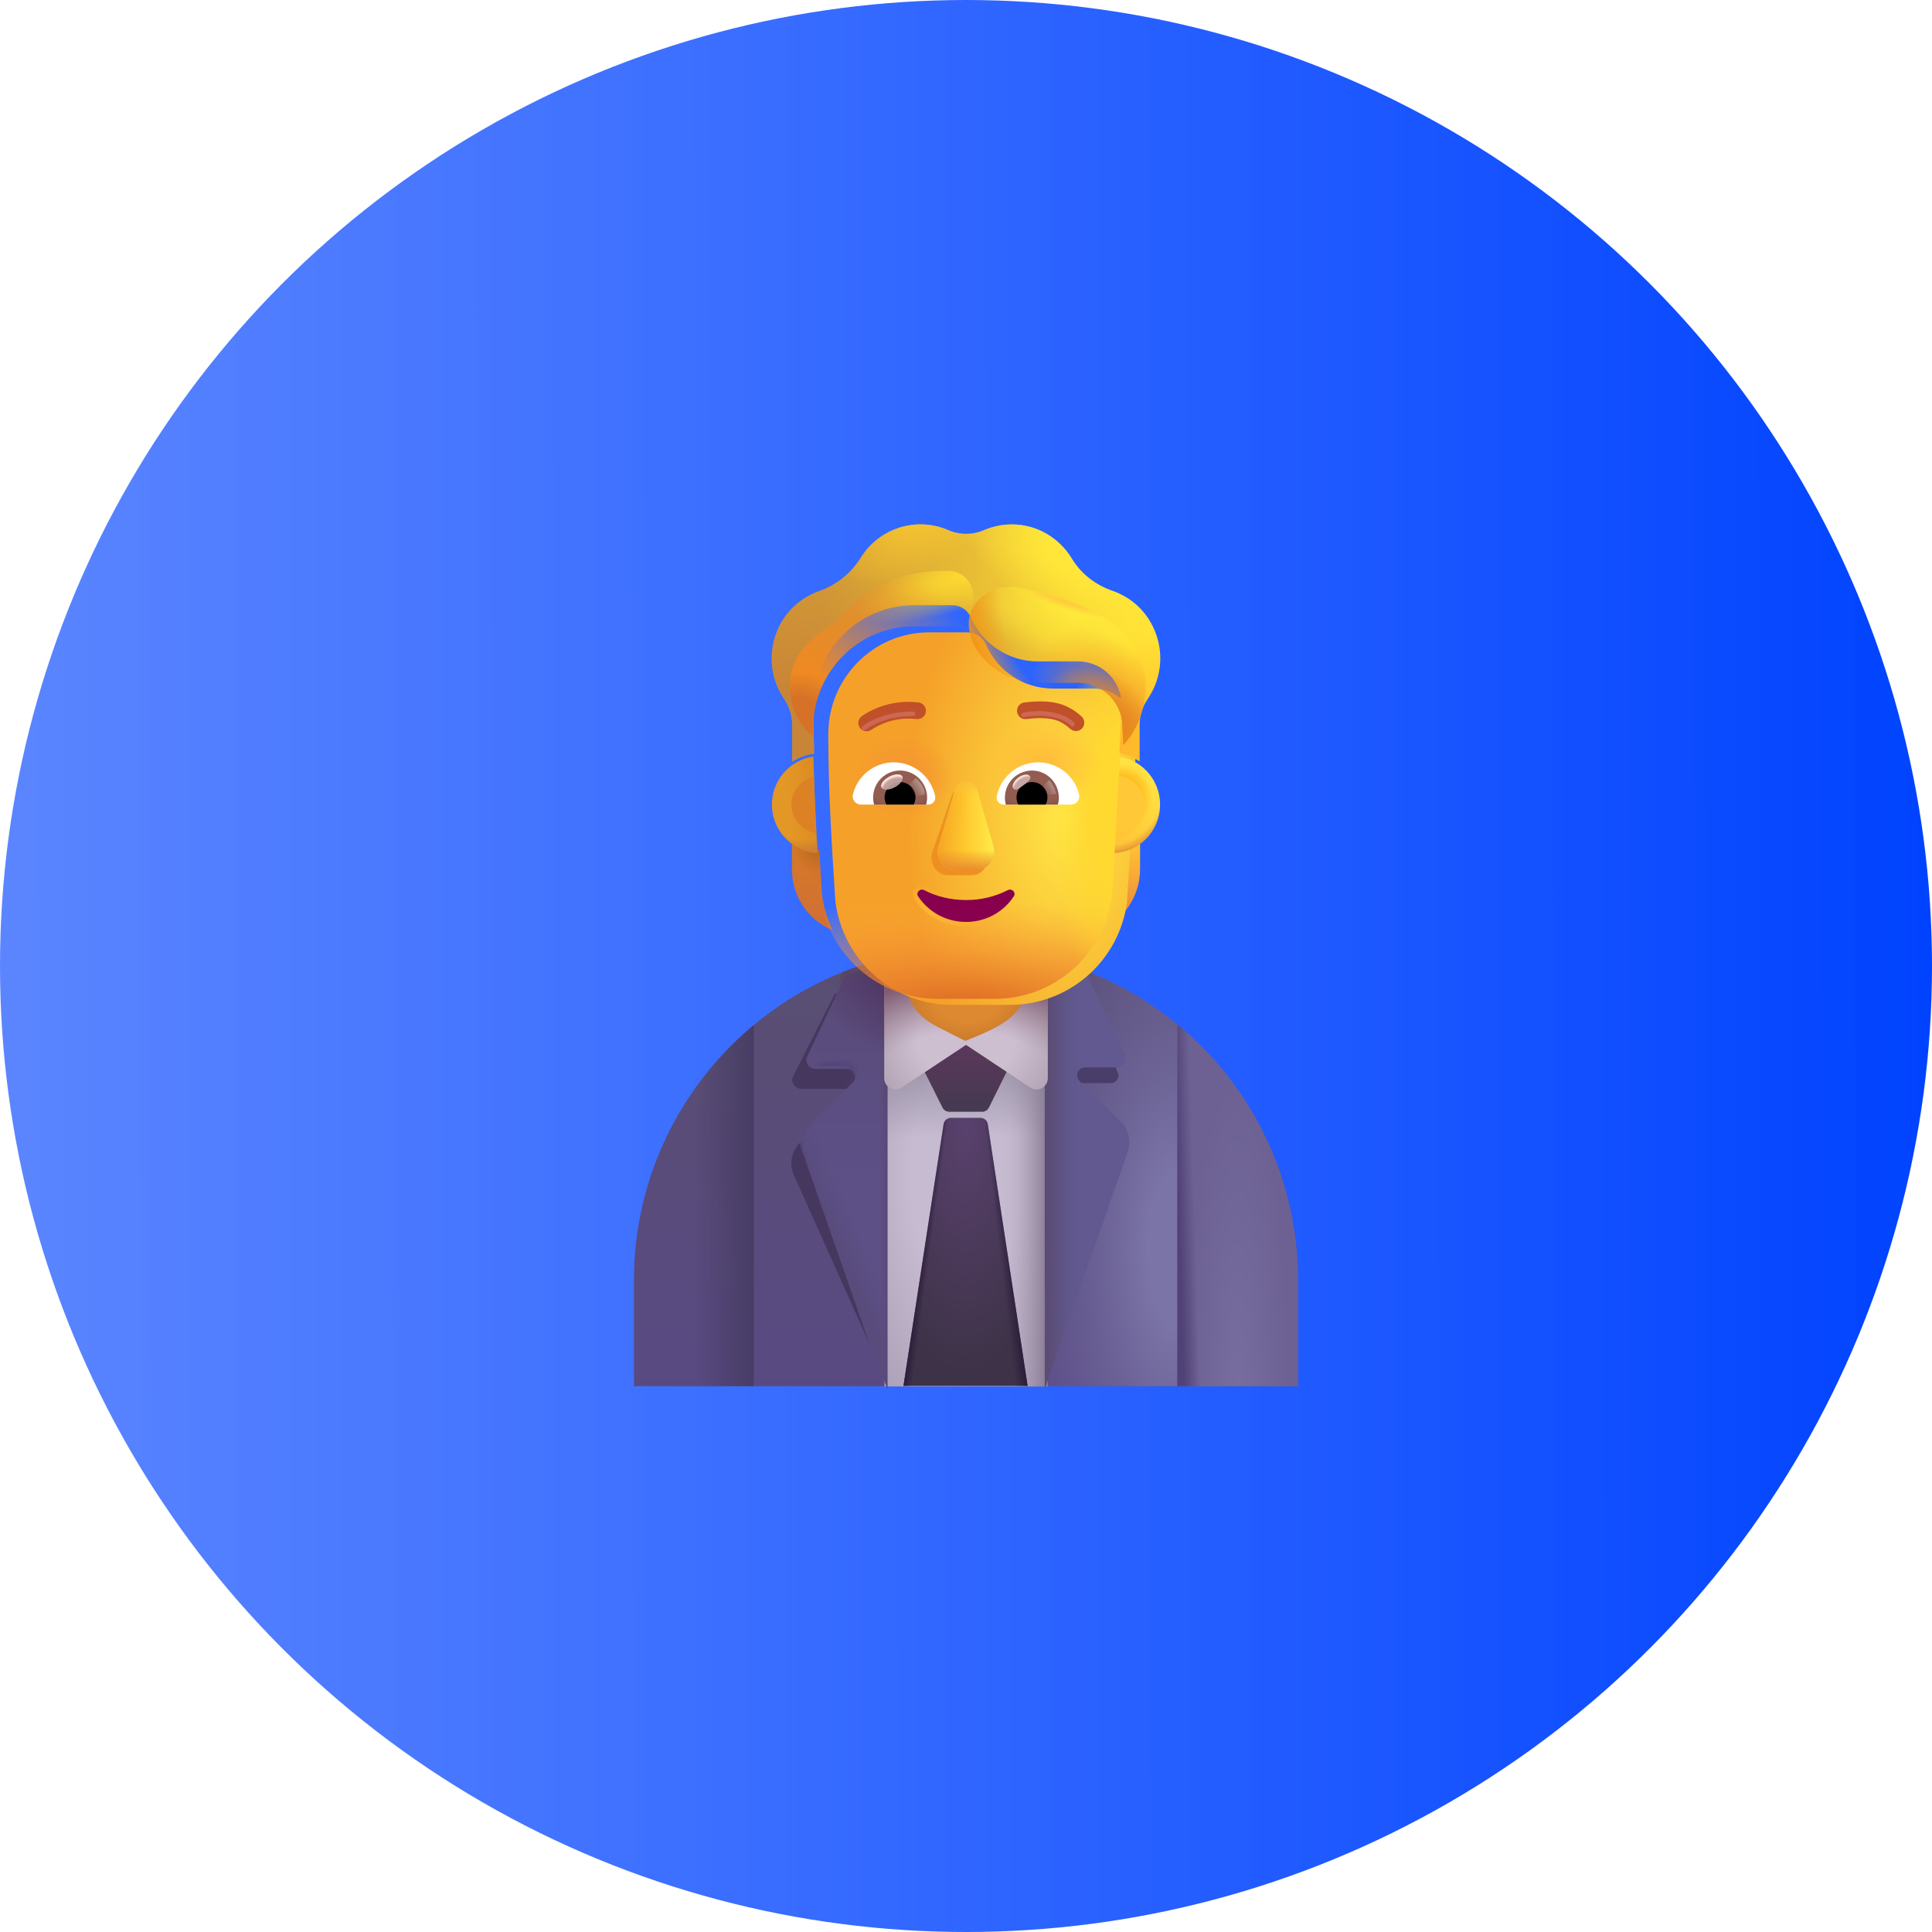 <svg width="80" height="80" viewBox="0 0 80 80" fill="none" xmlns="http://www.w3.org/2000/svg">
<circle cx="40" cy="40" r="40" fill="url(#paint0_linear_1047_132)"/>
<path d="M40 39.274C32.4 39.274 26.25 45.424 26.25 53.024V57.399H53.75V53.024C53.75 45.436 47.587 39.274 40 39.274Z" fill="url(#paint1_linear_1047_132)"/>
<path d="M40 39.274C32.4 39.274 26.25 45.424 26.25 53.024V57.399H53.75V53.024C53.75 45.436 47.587 39.274 40 39.274Z" fill="url(#paint2_radial_1047_132)"/>
<g filter="url(#filter0_f_1047_132)">
<path d="M36.774 40.96C36.133 40.96 35.154 40.923 34.562 41.168L32.837 44.573C32.724 44.81 32.912 45.085 33.174 45.085H35.112C35.412 45.085 35.549 45.448 35.349 45.648L33.124 47.325C32.799 47.65 32.674 48.138 32.837 48.575L36.477 56.701L38.46 55.306L36.785 40.96H36.774Z" fill="#46375F"/>
</g>
<g filter="url(#filter1_f_1047_132)">
<path d="M46.129 46.375L44.643 45.34C44.602 45.3 44.575 45.248 44.564 45.192C44.553 45.136 44.559 45.077 44.581 45.025C44.603 44.972 44.641 44.927 44.689 44.895C44.737 44.864 44.793 44.848 44.85 44.849H45.999C46.052 44.849 46.104 44.835 46.15 44.809C46.197 44.784 46.236 44.747 46.264 44.702C46.292 44.658 46.309 44.606 46.312 44.554C46.316 44.501 46.305 44.448 46.283 44.4L44.938 41.538C44.673 41.428 44.404 41.33 44.13 41.243H43.387V56.069L46.392 47.479C46.457 47.289 46.468 47.084 46.421 46.889C46.374 46.693 46.273 46.515 46.129 46.375Z" fill="#493E6A"/>
</g>
<path d="M43.388 40.049H36.613V57.411H43.388V40.049Z" fill="url(#paint3_radial_1047_132)"/>
<path d="M43.388 40.049H36.613V57.411H43.388V40.049Z" fill="url(#paint4_linear_1047_132)"/>
<path d="M43.388 40.049H36.613V57.411H43.388V40.049Z" fill="url(#paint5_linear_1047_132)"/>
<path d="M48.75 42.42V57.4H53.75V53.025C53.751 50.998 53.304 48.996 52.439 47.162C51.575 45.329 50.315 43.709 48.75 42.42Z" fill="url(#paint6_radial_1047_132)"/>
<path d="M48.75 42.42V57.4H53.75V53.025C53.751 50.998 53.304 48.996 52.439 47.162C51.575 45.329 50.315 43.709 48.75 42.42Z" fill="url(#paint7_linear_1047_132)"/>
<g filter="url(#filter2_d_1047_132)">
<path d="M36.612 40.011H35.55C35.325 40.086 35.1 40.174 34.887 40.261L33.3 43.624C33.187 43.861 33.375 44.136 33.637 44.136H34.95C35.25 44.136 35.387 44.499 35.187 44.699L33.487 46.361C33.162 46.686 33.037 47.174 33.2 47.611L36.612 57.386H36.625V40.011H36.612Z" fill="url(#paint8_linear_1047_132)"/>
<path d="M36.612 40.011H35.55C35.325 40.086 35.1 40.174 34.887 40.261L33.3 43.624C33.187 43.861 33.375 44.136 33.637 44.136H34.95C35.25 44.136 35.387 44.499 35.187 44.699L33.487 46.361C33.162 46.686 33.037 47.174 33.2 47.611L36.612 57.386H36.625V40.011H36.612Z" fill="url(#paint9_linear_1047_132)"/>
<path d="M36.612 40.011H35.55C35.325 40.086 35.1 40.174 34.887 40.261L33.3 43.624C33.187 43.861 33.375 44.136 33.637 44.136H34.95C35.25 44.136 35.387 44.499 35.187 44.699L33.487 46.361C33.162 46.686 33.037 47.174 33.2 47.611L36.612 57.386H36.625V40.011H36.612Z" fill="url(#paint10_radial_1047_132)"/>
</g>
<path d="M36.612 40.011H35.55C35.325 40.086 35.1 40.174 34.887 40.261L33.3 43.624C33.187 43.861 33.375 44.136 33.637 44.136H34.95C35.25 44.136 35.387 44.499 35.187 44.699L33.487 46.361C33.162 46.686 33.037 47.174 33.2 47.611L36.612 57.386H36.625V40.011H36.612Z" fill="url(#paint11_linear_1047_132)"/>
<path d="M36.612 40.011H35.55C35.325 40.086 35.1 40.174 34.887 40.261L33.3 43.624C33.187 43.861 33.375 44.136 33.637 44.136H34.95C35.25 44.136 35.387 44.499 35.187 44.699L33.487 46.361C33.162 46.686 33.037 47.174 33.2 47.611L36.612 57.386H36.625V40.011H36.612Z" fill="url(#paint12_radial_1047_132)"/>
<path d="M36.612 40.011H35.55C35.325 40.086 35.1 40.174 34.887 40.261L33.3 43.624C33.187 43.861 33.375 44.136 33.637 44.136H34.95C35.25 44.136 35.387 44.499 35.187 44.699L33.487 46.361C33.162 46.686 33.037 47.174 33.2 47.611L36.612 57.386H36.625V40.011H36.612Z" fill="url(#paint13_linear_1047_132)"/>
<g filter="url(#filter3_dd_1047_132)">
<path d="M40.016 42.808L38.321 44.401C38.291 44.429 38.272 44.466 38.264 44.505C38.258 44.545 38.264 44.587 38.282 44.623L39.027 46.114C39.053 46.166 39.093 46.209 39.142 46.24C39.192 46.27 39.249 46.286 39.307 46.286H40.669C40.728 46.286 40.785 46.27 40.834 46.239C40.884 46.208 40.924 46.164 40.95 46.111L41.7 44.596C41.717 44.56 41.723 44.52 41.715 44.48C41.708 44.441 41.689 44.405 41.66 44.378L40.016 42.808Z" fill="url(#paint14_linear_1047_132)"/>
</g>
<g filter="url(#filter4_d_1047_132)">
<path d="M46.524 46.299L44.824 44.636C44.777 44.59 44.744 44.531 44.731 44.466C44.718 44.402 44.725 44.334 44.751 44.274C44.776 44.213 44.82 44.161 44.875 44.126C44.931 44.09 44.996 44.072 45.062 44.074H46.374C46.637 44.074 46.812 43.799 46.699 43.561L45.162 40.286C44.862 40.161 44.549 40.049 44.237 39.949H43.387V57.386L46.824 47.561C46.974 47.111 46.862 46.624 46.524 46.299Z" fill="#615990"/>
<path d="M46.524 46.299L44.824 44.636C44.777 44.59 44.744 44.531 44.731 44.466C44.718 44.402 44.725 44.334 44.751 44.274C44.776 44.213 44.82 44.161 44.875 44.126C44.931 44.09 44.996 44.072 45.062 44.074H46.374C46.637 44.074 46.812 43.799 46.699 43.561L45.162 40.286C44.862 40.161 44.549 40.049 44.237 39.949H43.387V57.386L46.824 47.561C46.974 47.111 46.862 46.624 46.524 46.299Z" fill="url(#paint15_linear_1047_132)"/>
</g>
<path d="M40.001 38.72H36.613V44.645C36.613 45.033 37.063 45.258 37.376 45.008L40.001 43.267L42.626 45.008C42.938 45.258 43.388 45.033 43.388 44.645V38.72H40.001Z" fill="url(#paint16_radial_1047_132)"/>
<path d="M40.001 38.72H36.613V44.645C36.613 45.033 37.063 45.258 37.376 45.008L40.001 43.267L42.626 45.008C42.938 45.258 43.388 45.033 43.388 44.645V38.72H40.001Z" fill="url(#paint17_radial_1047_132)"/>
<path d="M28.79 57.399H31.212V42.444C28.945 44.325 27.343 46.885 26.642 49.746C26.383 50.824 26.255 51.928 26.262 53.036L26.287 57.399H28.79Z" fill="url(#paint18_linear_1047_132)"/>
<path d="M39.381 46.286C39.306 46.286 39.234 46.313 39.177 46.361C39.121 46.41 39.084 46.477 39.072 46.551L37.412 57.386H42.55L40.902 46.551C40.891 46.477 40.853 46.41 40.797 46.361C40.74 46.313 40.668 46.286 40.593 46.286H39.381Z" fill="url(#paint19_radial_1047_132)"/>
<path d="M39.381 46.286C39.306 46.286 39.234 46.313 39.177 46.361C39.121 46.41 39.084 46.477 39.072 46.551L37.412 57.386H42.55L40.902 46.551C40.891 46.477 40.853 46.41 40.797 46.361C40.74 46.313 40.668 46.286 40.593 46.286H39.381Z" fill="url(#paint20_linear_1047_132)"/>
<path d="M39.381 46.286C39.306 46.286 39.234 46.313 39.177 46.361C39.121 46.41 39.084 46.477 39.072 46.551L37.412 57.386H42.55L40.902 46.551C40.891 46.477 40.853 46.41 40.797 46.361C40.74 46.313 40.668 46.286 40.593 46.286H39.381Z" fill="url(#paint21_linear_1047_132)"/>
<path d="M37.557 41.011C37.582 41.278 37.813 41.874 38.489 42.329C38.757 42.509 40.005 43.115 39.98 43.104C40.175 43.005 40.989 42.729 41.585 42.329C42.26 41.875 42.492 41.279 42.518 41.011L40.037 39.819L37.557 41.011Z" fill="url(#paint22_radial_1047_132)"/>
<path d="M46.076 35.21C46.495 35.198 46.889 35.055 47.208 34.825V35.988C47.208 37.105 46.542 38.1 45.531 38.513C45.749 38.046 45.895 37.548 45.964 37.038L46.076 35.21Z" fill="url(#paint23_radial_1047_132)"/>
<path d="M46.076 35.21C46.495 35.198 46.889 35.055 47.208 34.825V35.988C47.208 37.105 46.542 38.1 45.531 38.513C45.749 38.046 45.895 37.548 45.964 37.038L46.076 35.21Z" fill="url(#paint24_radial_1047_132)"/>
<path d="M33.924 35.21C33.517 35.197 33.123 35.063 32.793 34.825V35.988C32.793 37.105 33.458 38.1 34.469 38.513C34.252 38.046 34.106 37.548 34.037 37.038L33.924 35.21Z" fill="url(#paint25_radial_1047_132)"/>
<path d="M33.924 35.21C33.517 35.197 33.123 35.063 32.793 34.825V35.988C32.793 37.105 33.458 38.1 34.469 38.513C34.252 38.046 34.106 37.548 34.037 37.038L33.924 35.21Z" fill="url(#paint26_radial_1047_132)"/>
<g filter="url(#filter5_dd_1047_132)">
<path d="M33.969 37.104C34.124 38.282 34.702 39.364 35.596 40.148C36.49 40.931 37.638 41.362 38.827 41.361H41.184C42.373 41.362 43.521 40.931 44.415 40.148C45.309 39.364 45.887 38.282 46.042 37.104C46.189 34.75 46.338 32.404 46.447 30.051C46.442 29.59 46.26 29.147 45.94 28.814C45.62 28.482 45.184 28.284 44.723 28.261H42.973C41.779 28.261 40.698 27.558 40.208 26.458C40.147 26.304 40.041 26.172 39.904 26.079C39.767 25.985 39.605 25.936 39.439 25.935H37.848C35.541 25.935 33.672 27.825 33.672 30.159C33.672 32.484 33.817 34.771 33.969 37.104Z" fill="url(#paint27_radial_1047_132)"/>
</g>
<path d="M33.969 37.104C34.124 38.282 34.702 39.364 35.596 40.148C36.49 40.931 37.638 41.362 38.827 41.361H41.184C42.373 41.362 43.521 40.931 44.415 40.148C45.309 39.364 45.887 38.282 46.042 37.104C46.189 34.75 46.338 32.404 46.447 30.051C46.442 29.59 46.26 29.147 45.94 28.814C45.62 28.482 45.184 28.284 44.723 28.261H42.973C41.779 28.261 40.698 27.558 40.208 26.458C40.147 26.304 40.041 26.172 39.904 26.079C39.767 25.985 39.605 25.936 39.439 25.935H37.848C35.541 25.935 33.672 27.825 33.672 30.159C33.672 32.484 33.817 34.771 33.969 37.104Z" fill="url(#paint28_radial_1047_132)"/>
<path d="M33.969 37.104C34.124 38.282 34.702 39.364 35.596 40.148C36.49 40.931 37.638 41.362 38.827 41.361H41.184C42.373 41.362 43.521 40.931 44.415 40.148C45.309 39.364 45.887 38.282 46.042 37.104C46.189 34.75 46.338 32.404 46.447 30.051C46.442 29.59 46.26 29.147 45.94 28.814C45.62 28.482 45.184 28.284 44.723 28.261H42.973C41.779 28.261 40.698 27.558 40.208 26.458C40.147 26.304 40.041 26.172 39.904 26.079C39.767 25.985 39.605 25.936 39.439 25.935H37.848C35.541 25.935 33.672 27.825 33.672 30.159C33.672 32.484 33.817 34.771 33.969 37.104Z" fill="url(#paint29_radial_1047_132)"/>
<path d="M33.969 37.104C34.124 38.282 34.702 39.364 35.596 40.148C36.49 40.931 37.638 41.362 38.827 41.361H41.184C42.373 41.362 43.521 40.931 44.415 40.148C45.309 39.364 45.887 38.282 46.042 37.104C46.189 34.75 46.338 32.404 46.447 30.051C46.442 29.59 46.26 29.147 45.94 28.814C45.62 28.482 45.184 28.284 44.723 28.261H42.973C41.779 28.261 40.698 27.558 40.208 26.458C40.147 26.304 40.041 26.172 39.904 26.079C39.767 25.985 39.605 25.936 39.439 25.935H37.848C35.541 25.935 33.672 27.825 33.672 30.159C33.672 32.484 33.817 34.771 33.969 37.104Z" fill="url(#paint30_radial_1047_132)"/>
<path d="M33.969 37.104C34.124 38.282 34.702 39.364 35.596 40.148C36.49 40.931 37.638 41.362 38.827 41.361H41.184C42.373 41.362 43.521 40.931 44.415 40.148C45.309 39.364 45.887 38.282 46.042 37.104C46.189 34.75 46.338 32.404 46.447 30.051C46.442 29.59 46.26 29.147 45.94 28.814C45.62 28.482 45.184 28.284 44.723 28.261H42.973C41.779 28.261 40.698 27.558 40.208 26.458C40.147 26.304 40.041 26.172 39.904 26.079C39.767 25.985 39.605 25.936 39.439 25.935H37.848C35.541 25.935 33.672 27.825 33.672 30.159C33.672 32.484 33.817 34.771 33.969 37.104Z" fill="url(#paint31_radial_1047_132)"/>
<g filter="url(#filter6_f_1047_132)">
<path d="M39.393 33L38.599 35.298C38.464 35.77 38.789 36.243 39.249 36.243H40.233C40.694 36.243 41.019 35.763 40.883 35.298L40.22 33C40.077 32.49 39.542 32.49 39.393 33Z" fill="#EE9020"/>
</g>
<g filter="url(#filter7_f_1047_132)">
<path d="M39.522 32.755L38.857 35.053C38.722 35.525 39.047 35.999 39.508 35.999H40.491C40.953 35.999 41.278 35.519 41.142 35.053L40.477 32.755C40.336 32.246 39.671 32.246 39.522 32.755Z" fill="url(#paint32_linear_1047_132)"/>
<path d="M39.522 32.755L38.857 35.053C38.722 35.525 39.047 35.999 39.508 35.999H40.491C40.953 35.999 41.278 35.519 41.142 35.053L40.477 32.755C40.336 32.246 39.671 32.246 39.522 32.755Z" fill="url(#paint33_linear_1047_132)"/>
<path d="M39.522 32.755L38.857 35.053C38.722 35.525 39.047 35.999 39.508 35.999H40.491C40.953 35.999 41.278 35.519 41.142 35.053L40.477 32.755C40.336 32.246 39.671 32.246 39.522 32.755Z" fill="url(#paint34_linear_1047_132)"/>
<path d="M39.522 32.755L38.857 35.053C38.722 35.525 39.047 35.999 39.508 35.999H40.491C40.953 35.999 41.278 35.519 41.142 35.053L40.477 32.755C40.336 32.246 39.671 32.246 39.522 32.755Z" fill="url(#paint35_linear_1047_132)"/>
</g>
<g filter="url(#filter8_f_1047_132)">
<path d="M38.312 36.775C38.798 37.029 39.38 37.175 40 37.175C40.625 37.175 41.2 37.029 41.687 36.775C41.742 36.747 41.806 36.736 41.867 36.746C41.928 36.756 41.984 36.786 42.027 36.83C42.071 36.875 42.098 36.933 42.104 36.995C42.109 37.058 42.093 37.12 42.057 37.172M38.312 36.775L41.978 37.119M38.312 36.775C38.257 36.746 38.192 36.737 38.131 36.747C38.069 36.758 38.013 36.788 37.971 36.834C37.927 36.878 37.901 36.936 37.895 36.998C37.89 37.059 37.907 37.121 37.942 37.172M38.312 36.775L38.021 37.119M42.057 37.172L41.978 37.119M42.057 37.172C41.832 37.511 41.526 37.789 41.167 37.981C40.808 38.173 40.407 38.273 40 38.272C39.592 38.273 39.191 38.173 38.832 37.981C38.473 37.789 38.167 37.511 37.942 37.172M41.978 37.119C41.762 37.445 41.468 37.713 41.123 37.898C40.777 38.082 40.391 38.178 40 38.176C39.608 38.178 39.222 38.082 38.877 37.897C38.532 37.713 38.237 37.445 38.021 37.119M37.942 37.172L37.943 37.173L38.021 37.119M37.942 37.172L38.021 37.119" stroke="url(#paint36_radial_1047_132)" stroke-width="0.188"/>
</g>
<path d="M40 37.269C39.365 37.269 38.768 37.119 38.267 36.858C38.096 36.77 37.912 36.964 38.021 37.12C38.44 37.754 39.168 38.176 40 38.176C40.831 38.176 41.56 37.754 41.978 37.119C42.087 36.958 41.903 36.772 41.731 36.858C41.195 37.132 40.601 37.273 40 37.269Z" fill="url(#paint37_radial_1047_132)"/>
<g filter="url(#filter9_dd_1047_132)">
<path d="M46.069 25.345C46.711 25.566 47.289 26.015 47.652 26.659C47.931 27.144 48.066 27.698 48.042 28.257C48.019 28.816 47.838 29.356 47.52 29.816C47.3 30.139 47.183 30.52 47.182 30.91V32.395C46.931 32.226 46.647 32.112 46.349 32.059L46.446 30.051C46.441 29.59 46.26 29.147 45.939 28.814C45.619 28.482 45.184 28.284 44.722 28.261H42.972C41.779 28.261 40.697 27.558 40.207 26.458C40.146 26.304 40.04 26.172 39.903 26.079C39.766 25.985 39.604 25.936 39.439 25.935H37.847C35.54 25.935 33.671 27.825 33.671 30.159L33.709 32.08C33.388 32.121 33.08 32.233 32.809 32.41V30.91C32.808 30.52 32.691 30.139 32.471 29.816C32.168 29.37 31.992 28.851 31.96 28.312C31.929 27.774 32.044 27.237 32.292 26.759C32.636 26.101 33.217 25.598 33.917 25.351C34.634 25.098 35.244 24.609 35.646 23.964C36.013 23.373 36.578 22.934 37.241 22.724C37.904 22.515 38.62 22.551 39.259 22.824C39.494 22.927 39.748 22.98 40.005 22.98C40.262 22.98 40.516 22.927 40.751 22.824C41.102 22.676 41.487 22.589 41.892 22.589C42.946 22.589 43.867 23.159 44.379 24.004C44.762 24.641 45.366 25.104 46.069 25.345Z" fill="url(#paint38_linear_1047_132)"/>
<path d="M46.069 25.345C46.711 25.566 47.289 26.015 47.652 26.659C47.931 27.144 48.066 27.698 48.042 28.257C48.019 28.816 47.838 29.356 47.52 29.816C47.3 30.139 47.183 30.52 47.182 30.91V32.395C46.931 32.226 46.647 32.112 46.349 32.059L46.446 30.051C46.441 29.59 46.26 29.147 45.939 28.814C45.619 28.482 45.184 28.284 44.722 28.261H42.972C41.779 28.261 40.697 27.558 40.207 26.458C40.146 26.304 40.04 26.172 39.903 26.079C39.766 25.985 39.604 25.936 39.439 25.935H37.847C35.54 25.935 33.671 27.825 33.671 30.159L33.709 32.08C33.388 32.121 33.08 32.233 32.809 32.41V30.91C32.808 30.52 32.691 30.139 32.471 29.816C32.168 29.37 31.992 28.851 31.96 28.312C31.929 27.774 32.044 27.237 32.292 26.759C32.636 26.101 33.217 25.598 33.917 25.351C34.634 25.098 35.244 24.609 35.646 23.964C36.013 23.373 36.578 22.934 37.241 22.724C37.904 22.515 38.62 22.551 39.259 22.824C39.494 22.927 39.748 22.98 40.005 22.98C40.262 22.98 40.516 22.927 40.751 22.824C41.102 22.676 41.487 22.589 41.892 22.589C42.946 22.589 43.867 23.159 44.379 24.004C44.762 24.641 45.366 25.104 46.069 25.345Z" fill="url(#paint39_radial_1047_132)"/>
<path d="M46.069 25.345C46.711 25.566 47.289 26.015 47.652 26.659C47.931 27.144 48.066 27.698 48.042 28.257C48.019 28.816 47.838 29.356 47.52 29.816C47.3 30.139 47.183 30.52 47.182 30.91V32.395C46.931 32.226 46.647 32.112 46.349 32.059L46.446 30.051C46.441 29.59 46.26 29.147 45.939 28.814C45.619 28.482 45.184 28.284 44.722 28.261H42.972C41.779 28.261 40.697 27.558 40.207 26.458C40.146 26.304 40.04 26.172 39.903 26.079C39.766 25.985 39.604 25.936 39.439 25.935H37.847C35.54 25.935 33.671 27.825 33.671 30.159L33.709 32.08C33.388 32.121 33.08 32.233 32.809 32.41V30.91C32.808 30.52 32.691 30.139 32.471 29.816C32.168 29.37 31.992 28.851 31.96 28.312C31.929 27.774 32.044 27.237 32.292 26.759C32.636 26.101 33.217 25.598 33.917 25.351C34.634 25.098 35.244 24.609 35.646 23.964C36.013 23.373 36.578 22.934 37.241 22.724C37.904 22.515 38.62 22.551 39.259 22.824C39.494 22.927 39.748 22.98 40.005 22.98C40.262 22.98 40.516 22.927 40.751 22.824C41.102 22.676 41.487 22.589 41.892 22.589C42.946 22.589 43.867 23.159 44.379 24.004C44.762 24.641 45.366 25.104 46.069 25.345Z" fill="url(#paint40_radial_1047_132)"/>
<path d="M46.069 25.345C46.711 25.566 47.289 26.015 47.652 26.659C47.931 27.144 48.066 27.698 48.042 28.257C48.019 28.816 47.838 29.356 47.52 29.816C47.3 30.139 47.183 30.52 47.182 30.91V32.395C46.931 32.226 46.647 32.112 46.349 32.059L46.446 30.051C46.441 29.59 46.26 29.147 45.939 28.814C45.619 28.482 45.184 28.284 44.722 28.261H42.972C41.779 28.261 40.697 27.558 40.207 26.458C40.146 26.304 40.04 26.172 39.903 26.079C39.766 25.985 39.604 25.936 39.439 25.935H37.847C35.54 25.935 33.671 27.825 33.671 30.159L33.709 32.08C33.388 32.121 33.08 32.233 32.809 32.41V30.91C32.808 30.52 32.691 30.139 32.471 29.816C32.168 29.37 31.992 28.851 31.96 28.312C31.929 27.774 32.044 27.237 32.292 26.759C32.636 26.101 33.217 25.598 33.917 25.351C34.634 25.098 35.244 24.609 35.646 23.964C36.013 23.373 36.578 22.934 37.241 22.724C37.904 22.515 38.62 22.551 39.259 22.824C39.494 22.927 39.748 22.98 40.005 22.98C40.262 22.98 40.516 22.927 40.751 22.824C41.102 22.676 41.487 22.589 41.892 22.589C42.946 22.589 43.867 23.159 44.379 24.004C44.762 24.641 45.366 25.104 46.069 25.345Z" fill="url(#paint41_radial_1047_132)"/>
<path d="M46.069 25.345C46.711 25.566 47.289 26.015 47.652 26.659C47.931 27.144 48.066 27.698 48.042 28.257C48.019 28.816 47.838 29.356 47.52 29.816C47.3 30.139 47.183 30.52 47.182 30.91V32.395C46.931 32.226 46.647 32.112 46.349 32.059L46.446 30.051C46.441 29.59 46.26 29.147 45.939 28.814C45.619 28.482 45.184 28.284 44.722 28.261H42.972C41.779 28.261 40.697 27.558 40.207 26.458C40.146 26.304 40.04 26.172 39.903 26.079C39.766 25.985 39.604 25.936 39.439 25.935H37.847C35.54 25.935 33.671 27.825 33.671 30.159L33.709 32.08C33.388 32.121 33.08 32.233 32.809 32.41V30.91C32.808 30.52 32.691 30.139 32.471 29.816C32.168 29.37 31.992 28.851 31.96 28.312C31.929 27.774 32.044 27.237 32.292 26.759C32.636 26.101 33.217 25.598 33.917 25.351C34.634 25.098 35.244 24.609 35.646 23.964C36.013 23.373 36.578 22.934 37.241 22.724C37.904 22.515 38.62 22.551 39.259 22.824C39.494 22.927 39.748 22.98 40.005 22.98C40.262 22.98 40.516 22.927 40.751 22.824C41.102 22.676 41.487 22.589 41.892 22.589C42.946 22.589 43.867 23.159 44.379 24.004C44.762 24.641 45.366 25.104 46.069 25.345Z" fill="url(#paint42_radial_1047_132)"/>
</g>
<g filter="url(#filter10_d_1047_132)">
<path d="M44.666 29.924C44.42 29.692 44.127 29.516 43.806 29.409C43.426 29.289 42.95 29.258 42.291 29.338C42.246 29.343 42.202 29.358 42.162 29.38C42.123 29.402 42.088 29.432 42.06 29.468C42.032 29.504 42.011 29.545 41.999 29.589C41.987 29.632 41.983 29.678 41.989 29.723C41.994 29.768 42.009 29.812 42.031 29.852C42.053 29.891 42.083 29.926 42.119 29.954C42.155 29.982 42.196 30.003 42.24 30.015C42.284 30.027 42.329 30.031 42.374 30.025C42.977 29.953 43.344 29.99 43.598 30.07C43.846 30.149 44.013 30.275 44.211 30.445C44.28 30.501 44.369 30.528 44.458 30.52C44.547 30.512 44.63 30.47 44.688 30.403C44.747 30.335 44.778 30.248 44.773 30.159C44.769 30.07 44.73 29.985 44.666 29.924Z" fill="#C05029"/>
</g>
<g filter="url(#filter11_d_1047_132)">
<path d="M35.738 29.788C36.393 29.404 37.157 29.245 37.911 29.338C37.956 29.343 38 29.358 38.04 29.38C38.079 29.402 38.114 29.433 38.142 29.468C38.17 29.504 38.191 29.545 38.203 29.589C38.215 29.633 38.218 29.679 38.213 29.724C38.207 29.769 38.193 29.813 38.17 29.852C38.148 29.892 38.118 29.927 38.082 29.954C38.046 29.983 38.005 30.003 37.961 30.015C37.917 30.027 37.871 30.031 37.826 30.025C37.225 29.952 36.616 30.077 36.093 30.383C36.053 30.406 36.015 30.431 35.978 30.458L35.975 30.459C35.903 30.515 35.81 30.541 35.719 30.529C35.628 30.517 35.545 30.47 35.489 30.398C35.432 30.325 35.407 30.233 35.419 30.142C35.43 30.051 35.477 29.968 35.55 29.911L35.738 29.788Z" fill="#C05029"/>
</g>
<g filter="url(#filter12_f_1047_132)">
<path d="M40.291 26.629C40.261 26.573 40.233 26.516 40.207 26.458C40.146 26.304 40.04 26.172 39.903 26.079C39.766 25.986 39.604 25.936 39.438 25.935H37.847C35.54 25.935 33.671 27.825 33.671 30.159V30.503C33.246 30.179 32.711 29.497 32.711 28.393C32.711 27.053 33.688 26.377 34.311 25.944C34.487 25.822 34.636 25.719 34.725 25.628L34.85 25.497C35.287 25.034 36.065 24.208 37.425 23.847C38.04 23.691 38.675 23.621 39.31 23.64C39.9 23.654 40.316 24.165 40.316 24.755V26.613L40.291 26.629Z" fill="url(#paint43_radial_1047_132)"/>
<path d="M40.291 26.629C40.261 26.573 40.233 26.516 40.207 26.458C40.146 26.304 40.04 26.172 39.903 26.079C39.766 25.986 39.604 25.936 39.438 25.935H37.847C35.54 25.935 33.671 27.825 33.671 30.159V30.503C33.246 30.179 32.711 29.497 32.711 28.393C32.711 27.053 33.688 26.377 34.311 25.944C34.487 25.822 34.636 25.719 34.725 25.628L34.85 25.497C35.287 25.034 36.065 24.208 37.425 23.847C38.04 23.691 38.675 23.621 39.31 23.64C39.9 23.654 40.316 24.165 40.316 24.755V26.613L40.291 26.629Z" fill="url(#paint44_radial_1047_132)"/>
</g>
<g filter="url(#filter13_f_1047_132)">
<path d="M46.516 30.844L46.478 30.055C46.466 29.1 45.677 28.313 44.722 28.273H42.972C42.429 28.273 41.896 28.127 41.429 27.849C40.961 27.572 40.578 27.174 40.317 26.698C40.317 26.698 40.243 26.529 40.167 26.239C39.847 25.026 41.006 24.098 42.237 24.337C43.453 24.574 44.84 24.983 45.865 25.651C48.045 27.074 47.665 29.637 46.516 30.844Z" fill="url(#paint45_radial_1047_132)"/>
<path d="M46.516 30.844L46.478 30.055C46.466 29.1 45.677 28.313 44.722 28.273H42.972C42.429 28.273 41.896 28.127 41.429 27.849C40.961 27.572 40.578 27.174 40.317 26.698C40.317 26.698 40.243 26.529 40.167 26.239C39.847 25.026 41.006 24.098 42.237 24.337C43.453 24.574 44.84 24.983 45.865 25.651C48.045 27.074 47.665 29.637 46.516 30.844Z" fill="url(#paint46_radial_1047_132)"/>
<path d="M46.516 30.844L46.478 30.055C46.466 29.1 45.677 28.313 44.722 28.273H42.972C42.429 28.273 41.896 28.127 41.429 27.849C40.961 27.572 40.578 27.174 40.317 26.698C40.317 26.698 40.243 26.529 40.167 26.239C39.847 25.026 41.006 24.098 42.237 24.337C43.453 24.574 44.84 24.983 45.865 25.651C48.045 27.074 47.665 29.637 46.516 30.844Z" fill="url(#paint47_radial_1047_132)"/>
<path d="M46.516 30.844L46.478 30.055C46.466 29.1 45.677 28.313 44.722 28.273H42.972C42.429 28.273 41.896 28.127 41.429 27.849C40.961 27.572 40.578 27.174 40.317 26.698C40.317 26.698 40.243 26.529 40.167 26.239C39.847 25.026 41.006 24.098 42.237 24.337C43.453 24.574 44.84 24.983 45.865 25.651C48.045 27.074 47.665 29.637 46.516 30.844Z" fill="url(#paint48_radial_1047_132)"/>
<path d="M46.516 30.844L46.478 30.055C46.466 29.1 45.677 28.313 44.722 28.273H42.972C42.429 28.273 41.896 28.127 41.429 27.849C40.961 27.572 40.578 27.174 40.317 26.698C40.317 26.698 40.243 26.529 40.167 26.239C39.847 25.026 41.006 24.098 42.237 24.337C43.453 24.574 44.84 24.983 45.865 25.651C48.045 27.074 47.665 29.637 46.516 30.844Z" fill="url(#paint49_radial_1047_132)"/>
</g>
<path d="M42.988 31.566C43.804 31.566 44.494 32.129 44.682 32.891C44.694 32.942 44.695 32.995 44.684 33.046C44.673 33.097 44.651 33.145 44.618 33.186C44.586 33.227 44.545 33.26 44.498 33.283C44.451 33.305 44.399 33.317 44.347 33.316H41.559C41.517 33.317 41.475 33.308 41.437 33.29C41.398 33.272 41.364 33.246 41.337 33.214C41.309 33.181 41.29 33.143 41.279 33.102C41.268 33.061 41.267 33.018 41.274 32.976C41.352 32.579 41.566 32.222 41.879 31.964C42.191 31.707 42.583 31.567 42.988 31.566Z" fill="white"/>
<path d="M42.73 31.906C42.901 31.907 43.07 31.946 43.224 32.023C43.377 32.099 43.511 32.209 43.615 32.346C43.719 32.482 43.79 32.641 43.823 32.809C43.856 32.977 43.85 33.151 43.804 33.316H41.65C41.605 33.151 41.599 32.977 41.633 32.808C41.666 32.64 41.738 32.481 41.842 32.345C41.947 32.209 42.081 32.099 42.235 32.022C42.389 31.946 42.558 31.907 42.73 31.906Z" fill="url(#paint50_radial_1047_132)"/>
<path d="M42.092 33.023C42.092 32.939 42.108 32.855 42.14 32.778C42.172 32.7 42.219 32.63 42.278 32.57C42.337 32.511 42.408 32.463 42.486 32.431C42.563 32.399 42.647 32.383 42.731 32.383C42.841 32.382 42.949 32.41 43.045 32.463C43.142 32.517 43.222 32.594 43.279 32.689C43.337 32.783 43.368 32.89 43.372 33C43.375 33.11 43.35 33.219 43.298 33.317H42.168C42.117 33.227 42.091 33.126 42.092 33.023Z" fill="black"/>
<g filter="url(#filter14_f_1047_132)">
<path d="M42.648 32.143C42.728 32.249 42.562 32.379 42.373 32.519C42.184 32.661 42.044 32.76 41.964 32.654C41.886 32.548 41.974 32.346 42.163 32.205C42.35 32.064 42.569 32.036 42.648 32.143Z" fill="#C7A7A3"/>
<path d="M42.648 32.143C42.728 32.249 42.562 32.379 42.373 32.519C42.184 32.661 42.044 32.76 41.964 32.654C41.886 32.548 41.974 32.346 42.163 32.205C42.35 32.064 42.569 32.036 42.648 32.143Z" fill="url(#paint51_radial_1047_132)"/>
</g>
<g filter="url(#filter15_f_1047_132)">
<path d="M43.723 32.875C43.69 32.657 43.589 32.454 43.434 32.296L43.109 32.654L43.256 32.939L43.723 32.875Z" fill="url(#paint52_linear_1047_132)"/>
</g>
<path d="M37.012 31.566C36.195 31.566 35.505 32.129 35.317 32.891C35.262 33.109 35.43 33.316 35.652 33.316H38.441C38.483 33.317 38.525 33.307 38.563 33.289C38.602 33.272 38.636 33.246 38.663 33.213C38.69 33.181 38.709 33.143 38.72 33.102C38.731 33.061 38.732 33.018 38.725 32.976C38.646 32.58 38.432 32.223 38.12 31.966C37.808 31.709 37.416 31.568 37.012 31.566Z" fill="white"/>
<path d="M37.269 31.906C37.097 31.906 36.928 31.946 36.775 32.022C36.621 32.098 36.487 32.209 36.383 32.345C36.279 32.482 36.208 32.64 36.175 32.809C36.142 32.977 36.149 33.151 36.194 33.316H38.349C38.375 33.221 38.389 33.122 38.39 33.023C38.388 32.726 38.269 32.443 38.059 32.234C37.849 32.025 37.565 31.907 37.269 31.906Z" fill="url(#paint53_radial_1047_132)"/>
<path d="M37.909 33.023C37.91 32.939 37.894 32.855 37.861 32.778C37.83 32.7 37.782 32.63 37.723 32.57C37.664 32.511 37.593 32.463 37.516 32.431C37.438 32.399 37.355 32.383 37.271 32.383C37.161 32.382 37.052 32.41 36.956 32.464C36.86 32.517 36.779 32.595 36.722 32.689C36.665 32.783 36.633 32.89 36.629 33C36.626 33.11 36.651 33.219 36.702 33.317H37.833C37.882 33.226 37.908 33.126 37.909 33.023Z" fill="black"/>
<g filter="url(#filter16_f_1047_132)">
<path d="M38.289 32.891C38.289 32.53 37.997 32.29 37.918 32.216L37.557 32.566L37.779 33.018L38.289 32.891Z" fill="url(#paint54_linear_1047_132)"/>
</g>
<g filter="url(#filter17_f_1047_132)">
<path d="M37.048 32.6C37.286 32.474 37.427 32.274 37.364 32.154C37.3 32.034 37.055 32.039 36.818 32.165C36.58 32.291 36.438 32.49 36.502 32.611C36.566 32.731 36.81 32.726 37.048 32.6Z" fill="#C7A7A3" fill-opacity="0.9"/>
<path d="M37.048 32.6C37.286 32.474 37.427 32.274 37.364 32.154C37.3 32.034 37.055 32.039 36.818 32.165C36.58 32.291 36.438 32.49 36.502 32.611C36.566 32.731 36.81 32.726 37.048 32.6Z" fill="url(#paint55_radial_1047_132)"/>
</g>
<path d="M46.152 35.325C46.235 33.994 46.315 32.665 46.382 31.335C46.866 31.422 47.301 31.684 47.605 32.07C47.909 32.456 48.062 32.94 48.033 33.431C48.005 33.922 47.798 34.385 47.452 34.734C47.105 35.083 46.643 35.292 46.152 35.324V35.325Z" fill="url(#paint56_linear_1047_132)"/>
<path d="M46.152 35.325C46.235 33.994 46.315 32.665 46.382 31.335C46.866 31.422 47.301 31.684 47.605 32.07C47.909 32.456 48.062 32.94 48.033 33.431C48.005 33.922 47.798 34.385 47.452 34.734C47.105 35.083 46.643 35.292 46.152 35.324V35.325Z" fill="url(#paint57_radial_1047_132)"/>
<path d="M46.152 35.325C46.235 33.994 46.315 32.665 46.382 31.335C46.866 31.422 47.301 31.684 47.605 32.07C47.909 32.456 48.062 32.94 48.033 33.431C48.005 33.922 47.798 34.385 47.452 34.734C47.105 35.083 46.643 35.292 46.152 35.324V35.325Z" fill="url(#paint58_radial_1047_132)"/>
<path d="M33.682 31.325C33.19 31.398 32.741 31.65 32.424 32.034C32.107 32.418 31.943 32.906 31.965 33.404C31.986 33.901 32.192 34.373 32.541 34.728C32.89 35.083 33.359 35.296 33.856 35.325C33.771 33.993 33.713 32.66 33.682 31.325Z" fill="url(#paint59_linear_1047_132)"/>
<path d="M33.682 31.325C33.19 31.398 32.741 31.65 32.424 32.034C32.107 32.418 31.943 32.906 31.965 33.404C31.986 33.901 32.192 34.373 32.541 34.728C32.89 35.083 33.359 35.296 33.856 35.325C33.771 33.993 33.713 32.66 33.682 31.325Z" fill="url(#paint60_radial_1047_132)"/>
<g filter="url(#filter18_f_1047_132)">
<path d="M33.703 32.15C33.43 32.212 33.187 32.367 33.017 32.59C32.847 32.813 32.76 33.088 32.773 33.368C32.785 33.648 32.895 33.915 33.084 34.122C33.274 34.329 33.529 34.462 33.807 34.5C33.763 33.717 33.728 32.934 33.703 32.15Z" fill="#DD8224"/>
</g>
<g filter="url(#filter19_f_1047_132)">
<path d="M46.203 34.51C46.251 33.718 46.298 32.924 46.341 32.131C46.642 32.168 46.918 32.318 47.113 32.551C47.307 32.784 47.406 33.082 47.388 33.385C47.371 33.688 47.239 33.973 47.018 34.182C46.798 34.391 46.507 34.508 46.203 34.51Z" fill="#FFC837"/>
</g>
<g filter="url(#filter20_f_1047_132)">
<path d="M35.783 30.137C36.105 29.906 36.773 29.556 37.808 29.556" stroke="#CC6854" stroke-width="0.188" stroke-linecap="round"/>
</g>
<g filter="url(#filter21_f_1047_132)">
<path d="M44.41 29.985C44.137 29.693 43.365 29.41 42.383 29.603" stroke="#CC6854" stroke-width="0.188" stroke-linecap="round"/>
</g>
<defs>
<filter id="filter0_f_1047_132" x="31.516" y="39.708" width="8.195" height="18.243" filterUnits="userSpaceOnUse" color-interpolation-filters="sRGB">
<feFlood flood-opacity="0" result="BackgroundImageFix"/>
<feBlend mode="normal" in="SourceGraphic" in2="BackgroundImageFix" result="shape"/>
<feGaussianBlur stdDeviation="0.625" result="effect1_foregroundBlur_1047_132"/>
</filter>
<filter id="filter1_f_1047_132" x="42.449" y="40.305" width="4.938" height="16.701" filterUnits="userSpaceOnUse" color-interpolation-filters="sRGB">
<feFlood flood-opacity="0" result="BackgroundImageFix"/>
<feBlend mode="normal" in="SourceGraphic" in2="BackgroundImageFix" result="shape"/>
<feGaussianBlur stdDeviation="0.469" result="effect1_foregroundBlur_1047_132"/>
</filter>
<filter id="filter2_d_1047_132" x="33.004" y="39.886" width="3.996" height="17.875" filterUnits="userSpaceOnUse" color-interpolation-filters="sRGB">
<feFlood flood-opacity="0" result="BackgroundImageFix"/>
<feColorMatrix in="SourceAlpha" type="matrix" values="0 0 0 0 0 0 0 0 0 0 0 0 0 0 0 0 0 0 127 0" result="hardAlpha"/>
<feOffset dx="0.125" dy="0.125"/>
<feGaussianBlur stdDeviation="0.125"/>
<feComposite in2="hardAlpha" operator="out"/>
<feColorMatrix type="matrix" values="0 0 0 0 0.404 0 0 0 0 0.369 0 0 0 0 0.494 0 0 0 1 0"/>
<feBlend mode="normal" in2="BackgroundImageFix" result="effect1_dropShadow_1047_132"/>
<feBlend mode="normal" in="SourceGraphic" in2="effect1_dropShadow_1047_132" result="shape"/>
</filter>
<filter id="filter3_dd_1047_132" x="37.512" y="42.058" width="4.957" height="4.729" filterUnits="userSpaceOnUse" color-interpolation-filters="sRGB">
<feFlood flood-opacity="0" result="BackgroundImageFix"/>
<feColorMatrix in="SourceAlpha" type="matrix" values="0 0 0 0 0 0 0 0 0 0 0 0 0 0 0 0 0 0 127 0" result="hardAlpha"/>
<feOffset dx="0.125" dy="-0.125"/>
<feGaussianBlur stdDeviation="0.312"/>
<feComposite in2="hardAlpha" operator="out"/>
<feColorMatrix type="matrix" values="0 0 0 0 0.157 0 0 0 0 0.098 0 0 0 0 0.216 0 0 0 1 0"/>
<feBlend mode="normal" in2="BackgroundImageFix" result="effect1_dropShadow_1047_132"/>
<feColorMatrix in="SourceAlpha" type="matrix" values="0 0 0 0 0 0 0 0 0 0 0 0 0 0 0 0 0 0 127 0" result="hardAlpha"/>
<feOffset dx="-0.125" dy="-0.125"/>
<feGaussianBlur stdDeviation="0.312"/>
<feComposite in2="hardAlpha" operator="out"/>
<feColorMatrix type="matrix" values="0 0 0 0 0.157 0 0 0 0 0.098 0 0 0 0 0.216 0 0 0 1 0"/>
<feBlend mode="normal" in2="effect1_dropShadow_1047_132" result="effect2_dropShadow_1047_132"/>
<feBlend mode="normal" in="SourceGraphic" in2="effect2_dropShadow_1047_132" result="shape"/>
</filter>
<filter id="filter4_d_1047_132" x="43.012" y="39.824" width="4.002" height="17.938" filterUnits="userSpaceOnUse" color-interpolation-filters="sRGB">
<feFlood flood-opacity="0" result="BackgroundImageFix"/>
<feColorMatrix in="SourceAlpha" type="matrix" values="0 0 0 0 0 0 0 0 0 0 0 0 0 0 0 0 0 0 127 0" result="hardAlpha"/>
<feOffset dx="-0.125" dy="0.125"/>
<feGaussianBlur stdDeviation="0.125"/>
<feComposite in2="hardAlpha" operator="out"/>
<feColorMatrix type="matrix" values="0 0 0 0 0.439 0 0 0 0 0.416 0 0 0 0 0.584 0 0 0 1 0"/>
<feBlend mode="normal" in2="BackgroundImageFix" result="effect1_dropShadow_1047_132"/>
<feBlend mode="normal" in="SourceGraphic" in2="effect1_dropShadow_1047_132" result="shape"/>
</filter>
<filter id="filter5_dd_1047_132" x="32.734" y="24.685" width="15.588" height="17.926" filterUnits="userSpaceOnUse" color-interpolation-filters="sRGB">
<feFlood flood-opacity="0" result="BackgroundImageFix"/>
<feColorMatrix in="SourceAlpha" type="matrix" values="0 0 0 0 0 0 0 0 0 0 0 0 0 0 0 0 0 0 127 0" result="hardAlpha"/>
<feOffset dx="0.625"/>
<feGaussianBlur stdDeviation="0.625"/>
<feComposite in2="hardAlpha" operator="out"/>
<feColorMatrix type="matrix" values="0 0 0 0 0.824 0 0 0 0 0.624 0 0 0 0 0.314 0 0 0 1 0"/>
<feBlend mode="normal" in2="BackgroundImageFix" result="effect1_dropShadow_1047_132"/>
<feColorMatrix in="SourceAlpha" type="matrix" values="0 0 0 0 0 0 0 0 0 0 0 0 0 0 0 0 0 0 127 0" result="hardAlpha"/>
<feOffset dy="0.25"/>
<feGaussianBlur stdDeviation="0.469"/>
<feComposite in2="hardAlpha" operator="out"/>
<feColorMatrix type="matrix" values="0 0 0 0 0.98 0 0 0 0 0.549 0 0 0 0 0.094 0 0 0 1 0"/>
<feBlend mode="normal" in2="effect1_dropShadow_1047_132" result="effect2_dropShadow_1047_132"/>
<feBlend mode="normal" in="SourceGraphic" in2="effect2_dropShadow_1047_132" result="shape"/>
</filter>
<filter id="filter6_f_1047_132" x="37.318" y="31.368" width="4.846" height="6.125" filterUnits="userSpaceOnUse" color-interpolation-filters="sRGB">
<feFlood flood-opacity="0" result="BackgroundImageFix"/>
<feBlend mode="normal" in="SourceGraphic" in2="BackgroundImageFix" result="shape"/>
<feGaussianBlur stdDeviation="0.625" result="effect1_foregroundBlur_1047_132"/>
</filter>
<filter id="filter7_f_1047_132" x="38.701" y="32.248" width="2.598" height="3.875" filterUnits="userSpaceOnUse" color-interpolation-filters="sRGB">
<feFlood flood-opacity="0" result="BackgroundImageFix"/>
<feBlend mode="normal" in="SourceGraphic" in2="BackgroundImageFix" result="shape"/>
<feGaussianBlur stdDeviation="0.062" result="effect1_foregroundBlur_1047_132"/>
</filter>
<filter id="filter8_f_1047_132" x="37.676" y="36.524" width="4.648" height="1.966" filterUnits="userSpaceOnUse" color-interpolation-filters="sRGB">
<feFlood flood-opacity="0" result="BackgroundImageFix"/>
<feBlend mode="normal" in="SourceGraphic" in2="BackgroundImageFix" result="shape"/>
<feGaussianBlur stdDeviation="0.062" result="effect1_foregroundBlur_1047_132"/>
</filter>
<filter id="filter9_dd_1047_132" x="30.393" y="20.401" width="19.215" height="12.946" filterUnits="userSpaceOnUse" color-interpolation-filters="sRGB">
<feFlood flood-opacity="0" result="BackgroundImageFix"/>
<feColorMatrix in="SourceAlpha" type="matrix" values="0 0 0 0 0 0 0 0 0 0 0 0 0 0 0 0 0 0 127 0" result="hardAlpha"/>
<feOffset dy="-0.625"/>
<feGaussianBlur stdDeviation="0.781"/>
<feComposite in2="hardAlpha" operator="out"/>
<feColorMatrix type="matrix" values="0 0 0 0 0.945 0 0 0 0 0.51 0 0 0 0 0.063 0 0 0 1 0"/>
<feBlend mode="normal" in2="BackgroundImageFix" result="effect1_dropShadow_1047_132"/>
<feColorMatrix in="SourceAlpha" type="matrix" values="0 0 0 0 0 0 0 0 0 0 0 0 0 0 0 0 0 0 127 0" result="hardAlpha"/>
<feOffset dy="-0.25"/>
<feGaussianBlur stdDeviation="0.25"/>
<feComposite in2="hardAlpha" operator="out"/>
<feColorMatrix type="matrix" values="0 0 0 0 0.863 0 0 0 0 0.486 0 0 0 0 0.047 0 0 0 1 0"/>
<feBlend mode="normal" in2="effect1_dropShadow_1047_132" result="effect2_dropShadow_1047_132"/>
<feBlend mode="normal" in="SourceGraphic" in2="effect2_dropShadow_1047_132" result="shape"/>
</filter>
<filter id="filter10_d_1047_132" x="41.799" y="28.731" width="3.412" height="1.853" filterUnits="userSpaceOnUse" color-interpolation-filters="sRGB">
<feFlood flood-opacity="0" result="BackgroundImageFix"/>
<feColorMatrix in="SourceAlpha" type="matrix" values="0 0 0 0 0 0 0 0 0 0 0 0 0 0 0 0 0 0 127 0" result="hardAlpha"/>
<feOffset dx="0.125" dy="-0.25"/>
<feGaussianBlur stdDeviation="0.156"/>
<feComposite in2="hardAlpha" operator="out"/>
<feColorMatrix type="matrix" values="0 0 0 0 0.604 0 0 0 0 0.243 0 0 0 0 0.153 0 0 0 1 0"/>
<feBlend mode="normal" in2="BackgroundImageFix" result="effect1_dropShadow_1047_132"/>
<feBlend mode="normal" in="SourceGraphic" in2="effect1_dropShadow_1047_132" result="shape"/>
</filter>
<filter id="filter11_d_1047_132" x="35.228" y="28.75" width="3.424" height="1.845" filterUnits="userSpaceOnUse" color-interpolation-filters="sRGB">
<feFlood flood-opacity="0" result="BackgroundImageFix"/>
<feColorMatrix in="SourceAlpha" type="matrix" values="0 0 0 0 0 0 0 0 0 0 0 0 0 0 0 0 0 0 127 0" result="hardAlpha"/>
<feOffset dx="0.125" dy="-0.25"/>
<feGaussianBlur stdDeviation="0.156"/>
<feComposite in2="hardAlpha" operator="out"/>
<feColorMatrix type="matrix" values="0 0 0 0 0.604 0 0 0 0 0.243 0 0 0 0 0.153 0 0 0 1 0"/>
<feBlend mode="normal" in2="BackgroundImageFix" result="effect1_dropShadow_1047_132"/>
<feBlend mode="normal" in="SourceGraphic" in2="effect1_dropShadow_1047_132" result="shape"/>
</filter>
<filter id="filter12_f_1047_132" x="32.398" y="23.325" width="8.23" height="7.491" filterUnits="userSpaceOnUse" color-interpolation-filters="sRGB">
<feFlood flood-opacity="0" result="BackgroundImageFix"/>
<feBlend mode="normal" in="SourceGraphic" in2="BackgroundImageFix" result="shape"/>
<feGaussianBlur stdDeviation="0.156" result="effect1_foregroundBlur_1047_132"/>
</filter>
<filter id="filter13_f_1047_132" x="39.801" y="23.986" width="7.953" height="7.17" filterUnits="userSpaceOnUse" color-interpolation-filters="sRGB">
<feFlood flood-opacity="0" result="BackgroundImageFix"/>
<feBlend mode="normal" in="SourceGraphic" in2="BackgroundImageFix" result="shape"/>
<feGaussianBlur stdDeviation="0.156" result="effect1_foregroundBlur_1047_132"/>
</filter>
<filter id="filter14_f_1047_132" x="41.81" y="31.953" width="0.982" height="0.871" filterUnits="userSpaceOnUse" color-interpolation-filters="sRGB">
<feFlood flood-opacity="0" result="BackgroundImageFix"/>
<feBlend mode="normal" in="SourceGraphic" in2="BackgroundImageFix" result="shape"/>
<feGaussianBlur stdDeviation="0.062" result="effect1_foregroundBlur_1047_132"/>
</filter>
<filter id="filter15_f_1047_132" x="42.859" y="32.046" width="1.113" height="1.143" filterUnits="userSpaceOnUse" color-interpolation-filters="sRGB">
<feFlood flood-opacity="0" result="BackgroundImageFix"/>
<feBlend mode="normal" in="SourceGraphic" in2="BackgroundImageFix" result="shape"/>
<feGaussianBlur stdDeviation="0.125" result="effect1_foregroundBlur_1047_132"/>
</filter>
<filter id="filter16_f_1047_132" x="37.307" y="31.966" width="1.232" height="1.301" filterUnits="userSpaceOnUse" color-interpolation-filters="sRGB">
<feFlood flood-opacity="0" result="BackgroundImageFix"/>
<feBlend mode="normal" in="SourceGraphic" in2="BackgroundImageFix" result="shape"/>
<feGaussianBlur stdDeviation="0.125" result="effect1_foregroundBlur_1047_132"/>
</filter>
<filter id="filter17_f_1047_132" x="36.361" y="31.942" width="1.143" height="0.881" filterUnits="userSpaceOnUse" color-interpolation-filters="sRGB">
<feFlood flood-opacity="0" result="BackgroundImageFix"/>
<feBlend mode="normal" in="SourceGraphic" in2="BackgroundImageFix" result="shape"/>
<feGaussianBlur stdDeviation="0.062" result="effect1_foregroundBlur_1047_132"/>
</filter>
<filter id="filter18_f_1047_132" x="32.459" y="31.837" width="1.66" height="2.975" filterUnits="userSpaceOnUse" color-interpolation-filters="sRGB">
<feFlood flood-opacity="0" result="BackgroundImageFix"/>
<feBlend mode="normal" in="SourceGraphic" in2="BackgroundImageFix" result="shape"/>
<feGaussianBlur stdDeviation="0.156" result="effect1_foregroundBlur_1047_132"/>
</filter>
<filter id="filter19_f_1047_132" x="45.891" y="31.819" width="1.812" height="3.004" filterUnits="userSpaceOnUse" color-interpolation-filters="sRGB">
<feFlood flood-opacity="0" result="BackgroundImageFix"/>
<feBlend mode="normal" in="SourceGraphic" in2="BackgroundImageFix" result="shape"/>
<feGaussianBlur stdDeviation="0.156" result="effect1_foregroundBlur_1047_132"/>
</filter>
<filter id="filter20_f_1047_132" x="35.502" y="29.275" width="2.588" height="1.144" filterUnits="userSpaceOnUse" color-interpolation-filters="sRGB">
<feFlood flood-opacity="0" result="BackgroundImageFix"/>
<feBlend mode="normal" in="SourceGraphic" in2="BackgroundImageFix" result="shape"/>
<feGaussianBlur stdDeviation="0.094" result="effect1_foregroundBlur_1047_132"/>
</filter>
<filter id="filter21_f_1047_132" x="42.102" y="29.258" width="2.59" height="1.008" filterUnits="userSpaceOnUse" color-interpolation-filters="sRGB">
<feFlood flood-opacity="0" result="BackgroundImageFix"/>
<feBlend mode="normal" in="SourceGraphic" in2="BackgroundImageFix" result="shape"/>
<feGaussianBlur stdDeviation="0.094" result="effect1_foregroundBlur_1047_132"/>
</filter>
<linearGradient id="paint0_linear_1047_132" x1="80" y1="10.213" x2="-0.002" y2="10.277" gradientUnits="userSpaceOnUse">
<stop stop-color="#0043FF"/>
<stop offset="1" stop-color="#3E70FF" stop-opacity="0.85"/>
</linearGradient>
<linearGradient id="paint1_linear_1047_132" x1="40" y1="40.288" x2="40" y2="58.96" gradientUnits="userSpaceOnUse">
<stop stop-color="#594E72"/>
<stop offset="1" stop-color="#594984"/>
</linearGradient>
<radialGradient id="paint2_radial_1047_132" cx="0" cy="0" r="1" gradientUnits="userSpaceOnUse" gradientTransform="translate(48.744 51.765) rotate(-90) scale(20.539 7.963)">
<stop offset="0.156" stop-color="#7B74A6"/>
<stop offset="1" stop-color="#5F5490" stop-opacity="0"/>
</radialGradient>
<radialGradient id="paint3_radial_1047_132" cx="0" cy="0" r="1" gradientUnits="userSpaceOnUse" gradientTransform="translate(40.001 48.73) rotate(90) scale(12.652 5.746)">
<stop offset="0.397" stop-color="#C6BBD1"/>
<stop offset="1" stop-color="#A89CB3"/>
</radialGradient>
<linearGradient id="paint4_linear_1047_132" x1="43.63" y1="51.538" x2="41.325" y2="51.538" gradientUnits="userSpaceOnUse">
<stop stop-color="#7A6C85"/>
<stop offset="1" stop-color="#C7BCD2" stop-opacity="0"/>
</linearGradient>
<linearGradient id="paint5_linear_1047_132" x1="39.489" y1="42.221" x2="39.587" y2="47.085" gradientUnits="userSpaceOnUse">
<stop stop-color="#877F93"/>
<stop offset="1" stop-color="#877F93" stop-opacity="0"/>
</linearGradient>
<radialGradient id="paint6_radial_1047_132" cx="0" cy="0" r="1" gradientUnits="userSpaceOnUse" gradientTransform="translate(51.25 57.399) rotate(-90) scale(12.892 2.105)">
<stop stop-color="#776D9F"/>
<stop offset="1" stop-color="#6D6193"/>
</radialGradient>
<linearGradient id="paint7_linear_1047_132" x1="48.75" y1="56.757" x2="49.68" y2="56.727" gradientUnits="userSpaceOnUse">
<stop offset="0.276" stop-color="#504176"/>
<stop offset="1" stop-color="#504176" stop-opacity="0"/>
</linearGradient>
<linearGradient id="paint8_linear_1047_132" x1="34.877" y1="40.011" x2="34.877" y2="57.386" gradientUnits="userSpaceOnUse">
<stop stop-color="#594B78"/>
<stop offset="0.524" stop-color="#5D5087"/>
</linearGradient>
<linearGradient id="paint9_linear_1047_132" x1="37.089" y1="48.085" x2="36.312" y2="48.085" gradientUnits="userSpaceOnUse">
<stop stop-color="#553A63"/>
<stop offset="1" stop-color="#553A63" stop-opacity="0"/>
</linearGradient>
<radialGradient id="paint10_radial_1047_132" cx="0" cy="0" r="1" gradientUnits="userSpaceOnUse" gradientTransform="translate(37.144 40.366) rotate(126.18) scale(3.242 4.493)">
<stop stop-color="#4E3360"/>
<stop offset="1" stop-color="#4E3360" stop-opacity="0"/>
</radialGradient>
<linearGradient id="paint11_linear_1047_132" x1="34.877" y1="52.356" x2="36.049" y2="51.854" gradientUnits="userSpaceOnUse">
<stop offset="0.196" stop-color="#594C7D"/>
<stop offset="1" stop-color="#594C7D" stop-opacity="0"/>
</linearGradient>
<radialGradient id="paint12_radial_1047_132" cx="0" cy="0" r="1" gradientUnits="userSpaceOnUse" gradientTransform="translate(34.244 44.595) rotate(-15.945) scale(1.422 0.699)">
<stop offset="0.241" stop-color="#4B3B6D"/>
<stop offset="1" stop-color="#4B3B6D" stop-opacity="0"/>
</radialGradient>
<linearGradient id="paint13_linear_1047_132" x1="35.279" y1="40.011" x2="35.542" y2="40.513" gradientUnits="userSpaceOnUse">
<stop stop-color="#584360"/>
<stop offset="1" stop-color="#584360" stop-opacity="0"/>
</linearGradient>
<linearGradient id="paint14_linear_1047_132" x1="39.986" y1="43.628" x2="39.986" y2="46.109" gradientUnits="userSpaceOnUse">
<stop offset="0.006" stop-color="#5A3859"/>
<stop offset="1" stop-color="#463952"/>
</linearGradient>
<linearGradient id="paint15_linear_1047_132" x1="43.387" y1="46.895" x2="45.138" y2="46.895" gradientUnits="userSpaceOnUse">
<stop offset="0.093" stop-color="#5A4C74"/>
<stop offset="1" stop-color="#625A91" stop-opacity="0"/>
</linearGradient>
<radialGradient id="paint16_radial_1047_132" cx="0" cy="0" r="1" gradientUnits="userSpaceOnUse" gradientTransform="translate(40.001 43.041) rotate(90) scale(4.688 5.471)">
<stop offset="0.362" stop-color="#CDBED0"/>
<stop offset="1" stop-color="#A093A3"/>
</radialGradient>
<radialGradient id="paint17_radial_1047_132" cx="0" cy="0" r="1" gradientUnits="userSpaceOnUse" gradientTransform="translate(40.001 46.163) rotate(-90) scale(6.484 8.519)">
<stop offset="0.533" stop-color="#9D8392" stop-opacity="0"/>
<stop offset="0.876" stop-color="#815A72"/>
</radialGradient>
<linearGradient id="paint18_linear_1047_132" x1="31.814" y1="49.908" x2="28.774" y2="49.908" gradientUnits="userSpaceOnUse">
<stop stop-color="#43395F"/>
<stop offset="1" stop-color="#43395F" stop-opacity="0"/>
</linearGradient>
<radialGradient id="paint19_radial_1047_132" cx="0" cy="0" r="1" gradientUnits="userSpaceOnUse" gradientTransform="translate(39.978 46.655) rotate(90) scale(11.016 4.318)">
<stop offset="0.006" stop-color="#59416D"/>
<stop offset="0.94" stop-color="#3D3247"/>
</radialGradient>
<linearGradient id="paint20_linear_1047_132" x1="38.257" y1="50.986" x2="38.623" y2="51.035" gradientUnits="userSpaceOnUse">
<stop stop-color="#2B1B3A"/>
<stop offset="1" stop-color="#2B1B3A" stop-opacity="0"/>
</linearGradient>
<linearGradient id="paint21_linear_1047_132" x1="41.763" y1="50.756" x2="41.265" y2="50.815" gradientUnits="userSpaceOnUse">
<stop stop-color="#2B1B3A"/>
<stop offset="1" stop-color="#2B1B3A" stop-opacity="0"/>
</linearGradient>
<radialGradient id="paint22_radial_1047_132" cx="0" cy="0" r="1" gradientUnits="userSpaceOnUse" gradientTransform="translate(40.038 41.475) rotate(90) scale(3.11 4.661)">
<stop offset="0.272" stop-color="#DD8931"/>
<stop offset="1" stop-color="#A85F21"/>
</radialGradient>
<radialGradient id="paint23_radial_1047_132" cx="0" cy="0" r="1" gradientUnits="userSpaceOnUse" gradientTransform="translate(46.934 34.825) rotate(103.169) scale(4.786 5.686)">
<stop offset="0.043" stop-color="#FFC135"/>
<stop offset="1" stop-color="#E26839"/>
</radialGradient>
<radialGradient id="paint24_radial_1047_132" cx="0" cy="0" r="1" gradientUnits="userSpaceOnUse" gradientTransform="translate(46.002 35.16) rotate(53.902) scale(0.622 0.529)">
<stop stop-color="#E18C2A"/>
<stop offset="1" stop-color="#E18C2A" stop-opacity="0"/>
</radialGradient>
<radialGradient id="paint25_radial_1047_132" cx="0" cy="0" r="1" gradientUnits="userSpaceOnUse" gradientTransform="translate(33.066 34.973) rotate(71.234) scale(5.18 2.354)">
<stop stop-color="#D57A26"/>
<stop offset="1" stop-color="#D06A3C"/>
</radialGradient>
<radialGradient id="paint26_radial_1047_132" cx="0" cy="0" r="1" gradientUnits="userSpaceOnUse" gradientTransform="translate(33.893 34.961) rotate(72.29) scale(1.309 1.148)">
<stop offset="0.263" stop-color="#BE691E"/>
<stop offset="0.977" stop-color="#BE691E" stop-opacity="0"/>
</radialGradient>
<radialGradient id="paint27_radial_1047_132" cx="0" cy="0" r="1" gradientUnits="userSpaceOnUse" gradientTransform="translate(43.511 33.648) rotate(180) scale(6.535 11.56)">
<stop stop-color="#FFE846"/>
<stop offset="1" stop-color="#F5A129"/>
</radialGradient>
<radialGradient id="paint28_radial_1047_132" cx="0" cy="0" r="1" gradientUnits="userSpaceOnUse" gradientTransform="translate(39.758 41.568) rotate(-90) scale(4.232 16.464)">
<stop offset="0.082" stop-color="#E27426"/>
<stop offset="1" stop-color="#FFA041" stop-opacity="0"/>
</radialGradient>
<radialGradient id="paint29_radial_1047_132" cx="0" cy="0" r="1" gradientUnits="userSpaceOnUse" gradientTransform="translate(46.447 33.359) rotate(93.775) scale(7.644 2.81)">
<stop offset="0.39" stop-color="#FFD930"/>
<stop offset="1" stop-color="#FFD930" stop-opacity="0"/>
</radialGradient>
<radialGradient id="paint30_radial_1047_132" cx="0" cy="0" r="1" gradientUnits="userSpaceOnUse" gradientTransform="translate(37.387 32.173) rotate(-90) scale(1.767 2.128)">
<stop offset="0.276" stop-color="#F59632"/>
<stop offset="1" stop-color="#F59632" stop-opacity="0"/>
</radialGradient>
<radialGradient id="paint31_radial_1047_132" cx="0" cy="0" r="1" gradientUnits="userSpaceOnUse" gradientTransform="translate(43.112 31.658) rotate(-90) scale(1.919 2.489)">
<stop offset="0.178" stop-color="#FFBE3A"/>
<stop offset="1" stop-color="#FFBE3A" stop-opacity="0"/>
</radialGradient>
<linearGradient id="paint32_linear_1047_132" x1="39.999" y1="34.684" x2="41.068" y2="34.684" gradientUnits="userSpaceOnUse">
<stop stop-color="#FFC92F"/>
<stop offset="1" stop-color="#FFEA47"/>
</linearGradient>
<linearGradient id="paint33_linear_1047_132" x1="38.658" y1="34.49" x2="40.002" y2="34.564" gradientUnits="userSpaceOnUse">
<stop stop-color="#F49F22"/>
<stop offset="1" stop-color="#F49F22" stop-opacity="0"/>
</linearGradient>
<linearGradient id="paint34_linear_1047_132" x1="39.999" y1="35.183" x2="39.999" y2="36.248" gradientUnits="userSpaceOnUse">
<stop stop-color="#E88830" stop-opacity="0"/>
<stop offset="0.845" stop-color="#E88830"/>
</linearGradient>
<linearGradient id="paint35_linear_1047_132" x1="39.999" y1="32.373" x2="39.999" y2="32.898" gradientUnits="userSpaceOnUse">
<stop stop-color="#FAC137"/>
<stop offset="1" stop-color="#FAC137" stop-opacity="0"/>
</linearGradient>
<radialGradient id="paint36_radial_1047_132" cx="0" cy="0" r="1" gradientUnits="userSpaceOnUse" gradientTransform="translate(38.591 37.759) rotate(-60.732) scale(0.888 2.583)">
<stop stop-color="#FFB534"/>
<stop offset="1" stop-color="#FFB534" stop-opacity="0"/>
</radialGradient>
<radialGradient id="paint37_radial_1047_132" cx="0" cy="0" r="1" gradientUnits="userSpaceOnUse" gradientTransform="translate(40 38.073) rotate(-90) scale(0.901 3.625)">
<stop stop-color="#89014E"/>
<stop offset="1" stop-color="#87004D"/>
</radialGradient>
<linearGradient id="paint38_linear_1047_132" x1="46.705" y1="26.57" x2="34.05" y2="26.57" gradientUnits="userSpaceOnUse">
<stop stop-color="#FFE235"/>
<stop offset="1" stop-color="#D29935"/>
</linearGradient>
<radialGradient id="paint39_radial_1047_132" cx="0" cy="0" r="1" gradientUnits="userSpaceOnUse" gradientTransform="translate(33.462 31.671) rotate(-90) scale(7.149 12.666)">
<stop offset="0.315" stop-color="#C98537"/>
<stop offset="1" stop-color="#C98537" stop-opacity="0"/>
</radialGradient>
<radialGradient id="paint40_radial_1047_132" cx="0" cy="0" r="1" gradientUnits="userSpaceOnUse" gradientTransform="translate(46.075 31.671) rotate(-90) scale(4.541 8.045)">
<stop stop-color="#FFB52A"/>
<stop offset="1" stop-color="#FFB52A" stop-opacity="0"/>
</radialGradient>
<radialGradient id="paint41_radial_1047_132" cx="0" cy="0" r="1" gradientUnits="userSpaceOnUse" gradientTransform="translate(45.134 23.825) rotate(-160.666) scale(5.44 2.897)">
<stop offset="0.347" stop-color="#FFE639"/>
<stop offset="1" stop-color="#FFE639" stop-opacity="0"/>
</radialGradient>
<radialGradient id="paint42_radial_1047_132" cx="0" cy="0" r="1" gradientUnits="userSpaceOnUse" gradientTransform="translate(38.867 21.835) rotate(58.465) scale(2.163 5.009)">
<stop offset="0.287" stop-color="#F3C130"/>
<stop offset="1" stop-color="#F3C130" stop-opacity="0"/>
</radialGradient>
<radialGradient id="paint43_radial_1047_132" cx="0" cy="0" r="1" gradientUnits="userSpaceOnUse" gradientTransform="translate(40.316 23.638) rotate(160.16) scale(5.059 1.408)">
<stop stop-color="#FFDD30"/>
<stop offset="1" stop-color="#FFDC2B" stop-opacity="0"/>
</radialGradient>
<radialGradient id="paint44_radial_1047_132" cx="0" cy="0" r="1" gradientUnits="userSpaceOnUse" gradientTransform="translate(33.212 29.588) rotate(-57.724) scale(7.533 8.346)">
<stop offset="0.093" stop-color="#D67227"/>
<stop offset="0.233" stop-color="#EF8A23"/>
<stop offset="1" stop-color="#EF8A23" stop-opacity="0"/>
</radialGradient>
<radialGradient id="paint45_radial_1047_132" cx="0" cy="0" r="1" gradientUnits="userSpaceOnUse" gradientTransform="translate(44.525 25.088) rotate(13.307) scale(4.349 2.432)">
<stop stop-color="#FFEB3B"/>
<stop offset="1" stop-color="#FFEB3B" stop-opacity="0"/>
</radialGradient>
<radialGradient id="paint46_radial_1047_132" cx="0" cy="0" r="1" gradientUnits="userSpaceOnUse" gradientTransform="translate(46.412 30.845) rotate(-120.119) scale(5.352 2.985)">
<stop stop-color="#EB8F29"/>
<stop offset="1" stop-color="#EB8F29" stop-opacity="0"/>
</radialGradient>
<radialGradient id="paint47_radial_1047_132" cx="0" cy="0" r="1" gradientUnits="userSpaceOnUse" gradientTransform="translate(45.635 30.469) rotate(-120.695) scale(3.201 2.293)">
<stop offset="0.394" stop-color="#E48421"/>
<stop offset="1" stop-color="#E48421" stop-opacity="0"/>
</radialGradient>
<radialGradient id="paint48_radial_1047_132" cx="0" cy="0" r="1" gradientUnits="userSpaceOnUse" gradientTransform="translate(45.992 24.943) rotate(166.509) scale(6.168 6.668)">
<stop offset="0.735" stop-color="#F29415" stop-opacity="0"/>
<stop offset="1" stop-color="#F29415"/>
</radialGradient>
<radialGradient id="paint49_radial_1047_132" cx="0" cy="0" r="1" gradientUnits="userSpaceOnUse" gradientTransform="translate(44.316 24.786) rotate(107.002) scale(0.502 2.293)">
<stop offset="0.461" stop-color="#FFCE3C"/>
<stop offset="1" stop-color="#FFCE3C" stop-opacity="0"/>
</radialGradient>
<radialGradient id="paint50_radial_1047_132" cx="0" cy="0" r="1" gradientUnits="userSpaceOnUse" gradientTransform="translate(42.727 32.502) rotate(90) scale(1.014 1.613)">
<stop offset="0.802" stop-color="#925C51"/>
<stop offset="1" stop-color="#85534D"/>
</radialGradient>
<radialGradient id="paint51_radial_1047_132" cx="0" cy="0" r="1" gradientUnits="userSpaceOnUse" gradientTransform="translate(42.443 32.609) rotate(-127.812) scale(0.473 0.651)">
<stop offset="0.766" stop-color="#FFE6E2" stop-opacity="0"/>
<stop offset="0.966" stop-color="#FFE6E2"/>
</radialGradient>
<linearGradient id="paint52_linear_1047_132" x1="43.699" y1="32.57" x2="43.307" y2="32.811" gradientUnits="userSpaceOnUse">
<stop stop-color="#B4948D"/>
<stop offset="1" stop-color="#B4948D" stop-opacity="0"/>
</linearGradient>
<radialGradient id="paint53_radial_1047_132" cx="0" cy="0" r="1" gradientUnits="userSpaceOnUse" gradientTransform="translate(37.272 32.502) rotate(90) scale(1.014 1.613)">
<stop offset="0.802" stop-color="#925C51"/>
<stop offset="1" stop-color="#85534D"/>
</radialGradient>
<linearGradient id="paint54_linear_1047_132" x1="38.203" y1="32.57" x2="37.81" y2="32.811" gradientUnits="userSpaceOnUse">
<stop stop-color="#B4948D"/>
<stop offset="1" stop-color="#B4948D" stop-opacity="0"/>
</linearGradient>
<radialGradient id="paint55_radial_1047_132" cx="0" cy="0" r="1" gradientUnits="userSpaceOnUse" gradientTransform="translate(37.099 32.74) rotate(-118.811) scale(0.618 0.742)">
<stop offset="0.766" stop-color="#FFE6E2" stop-opacity="0"/>
<stop offset="0.966" stop-color="#FFE6E2"/>
</radialGradient>
<linearGradient id="paint56_linear_1047_132" x1="48.045" y1="32.604" x2="46.537" y2="35.324" gradientUnits="userSpaceOnUse">
<stop stop-color="#FFE343"/>
<stop offset="1" stop-color="#FFC136"/>
</linearGradient>
<radialGradient id="paint57_radial_1047_132" cx="0" cy="0" r="1" gradientUnits="userSpaceOnUse" gradientTransform="translate(45.772 32.52) rotate(74.347) scale(2.912 2.778)">
<stop offset="0.856" stop-color="#E1943D" stop-opacity="0"/>
<stop offset="1" stop-color="#E08F2E"/>
</radialGradient>
<radialGradient id="paint58_radial_1047_132" cx="0" cy="0" r="1" gradientUnits="userSpaceOnUse" gradientTransform="translate(46.222 33.2) rotate(-53.92) scale(1.672 1.402)">
<stop offset="0.664" stop-color="#FFBD22"/>
<stop offset="1" stop-color="#FFBD22" stop-opacity="0"/>
</radialGradient>
<linearGradient id="paint59_linear_1047_132" x1="32.687" y1="33.484" x2="34.511" y2="33.324" gradientUnits="userSpaceOnUse">
<stop stop-color="#E39726"/>
<stop offset="1" stop-color="#D9851D"/>
</linearGradient>
<radialGradient id="paint60_radial_1047_132" cx="0" cy="0" r="1" gradientUnits="userSpaceOnUse" gradientTransform="translate(33.422 32.73) rotate(101.248) scale(2.646 2.601)">
<stop offset="0.775" stop-color="#C77937" stop-opacity="0"/>
<stop offset="1" stop-color="#C77937"/>
</radialGradient>
</defs>
</svg>
